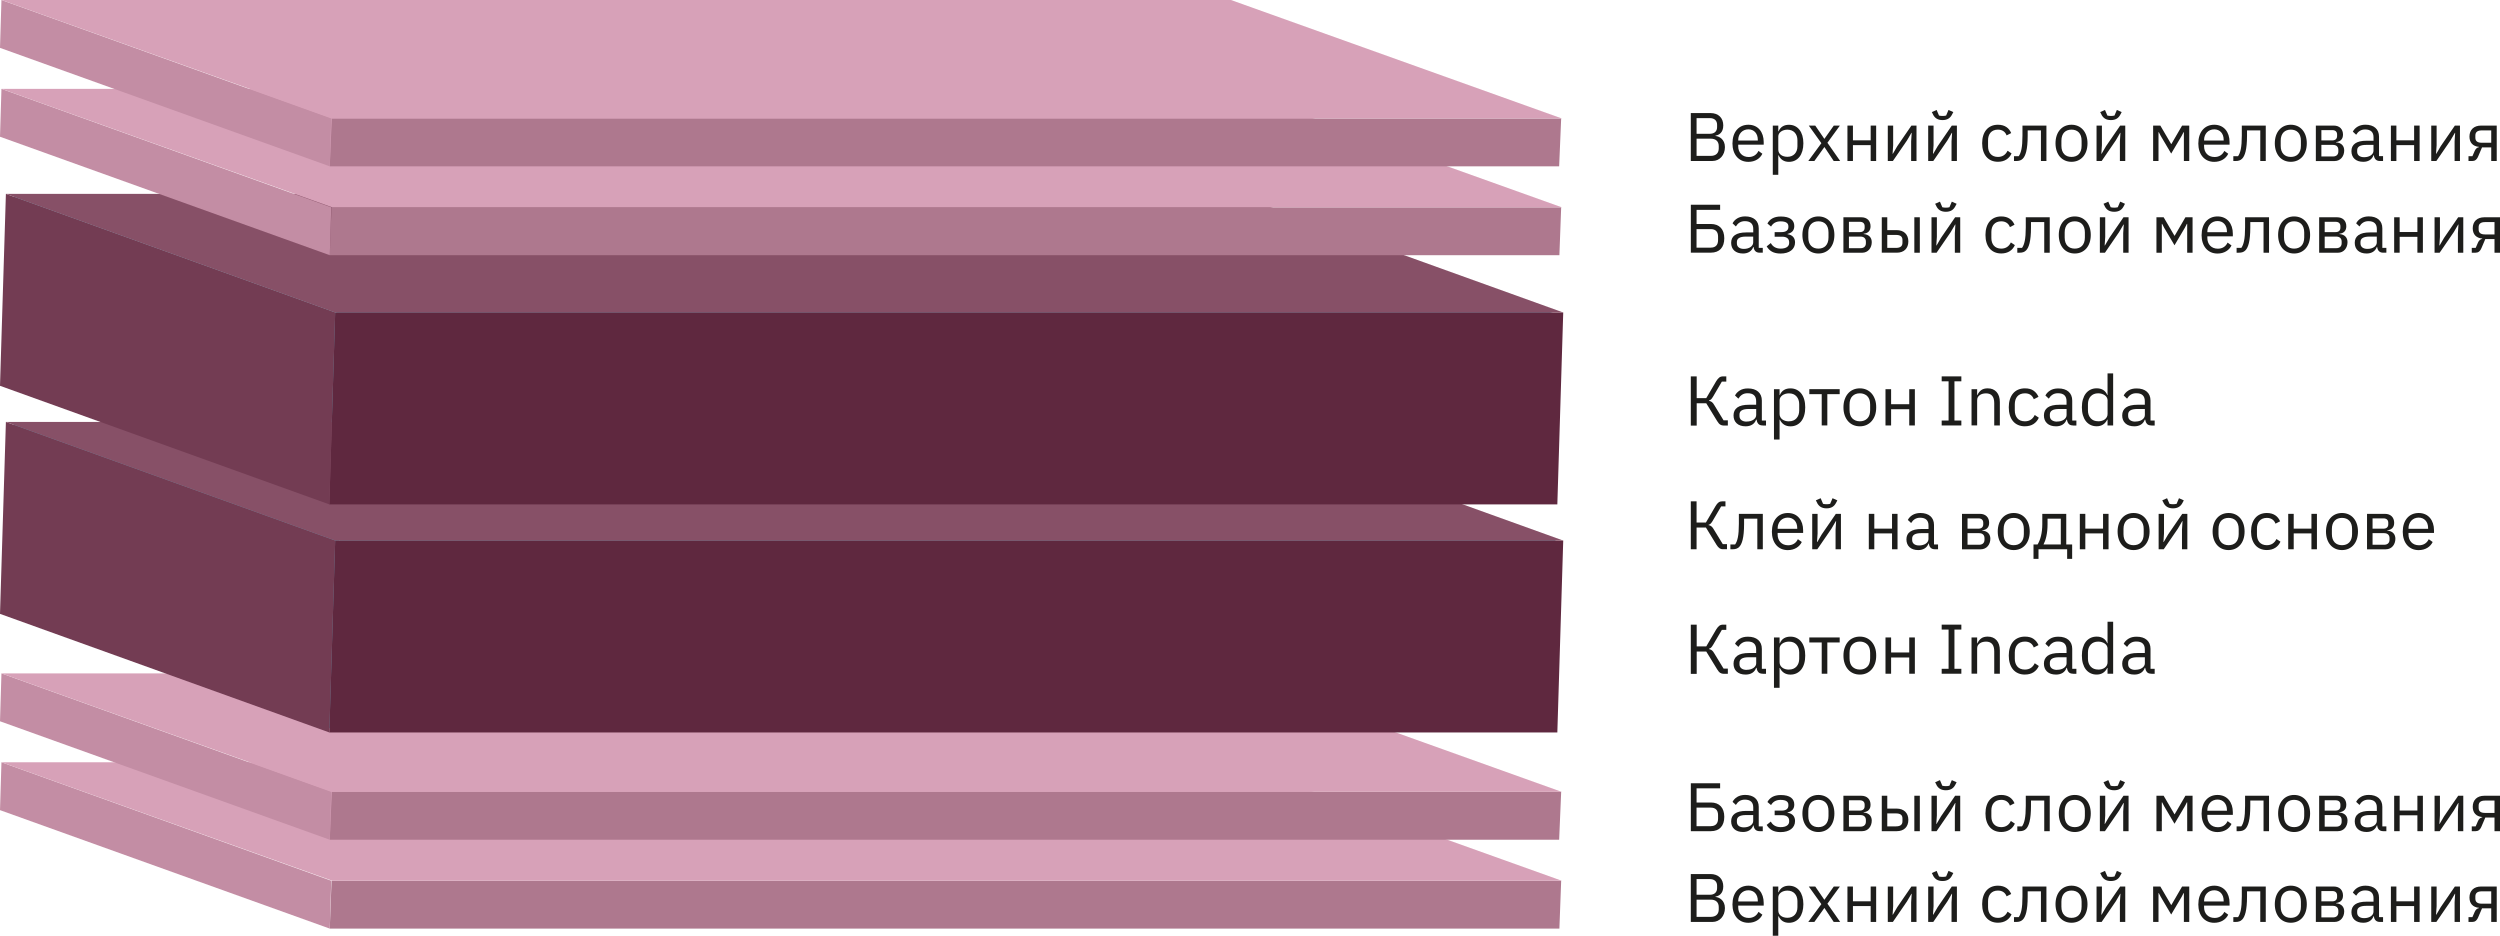 <?xml version="1.0" encoding="UTF-8"?>
<svg xmlns="http://www.w3.org/2000/svg" viewBox="0 0 618.91 231.64">
  <defs>
    <style>
      .cls-1 {
        fill: #733c53;
      }

      .cls-2 {
        fill: #ae788e;
      }

      .cls-3 {
        fill: #c38da4;
      }

      .cls-4 {
        isolation: isolate;
      }

      .cls-5 {
        fill: #6f96aa;
      }

      .cls-6 {
        fill: #d7a1b8;
      }

      .cls-7 {
        fill: #658ea3;
      }

      .cls-8 {
        fill: #875067;
      }

      .cls-9 {
        fill: #5f283f;
      }

      .cls-10 {
        fill: #6790a5;
      }

      .cls-11 {
        fill: #1d1d1b;
      }
    </style>
  </defs>
  <g id="Lager_1" data-name="Lager 1">
    <g class="cls-4">
      <polygon class="cls-2" points="386.49 218.04 386.05 229.89 81.64 229.89 82.08 218.04 386.49 218.04"/>
      <polygon class="cls-3" points="81.64 229.89 0 200.56 .36 188.71 82 218.04 81.64 229.89"/>
      <polygon class="cls-6" points="82.25 218.04 .36 188.71 304.74 188.71 386.64 218.04 82.25 218.04"/>
    </g>
    <g class="cls-4">
      <polygon class="cls-2" points="386.49 196.04 385.99 207.89 81.64 207.89 82.14 196.04 386.49 196.04"/>
      <polygon class="cls-3" points="81.64 207.89 0 178.56 .36 166.71 82 196.04 81.64 207.89"/>
      <polygon class="cls-6" points="82.25 196.04 .36 166.71 304.74 166.71 386.64 196.04 82.25 196.04"/>
    </g>
    <g class="cls-4">
      <polygon class="cls-5" points="385.08 133.63 383.64 180.67 82.64 180.67 84.08 133.63 385.08 133.63"/>
      <polygon class="cls-7" points="82.64 180.67 1.92 151.6 3.36 104.56 84.08 133.63 82.64 180.67"/>
      <polygon class="cls-10" points="84.08 133.63 3.36 104.56 304.36 104.56 385.08 133.63 84.08 133.63"/>
    </g>
    <g class="cls-4">
      <polygon class="cls-5" points="385.08 77.73 383.64 124.77 82.64 124.77 84.08 77.73 385.08 77.73"/>
      <polygon class="cls-7" points="82.64 124.77 1.92 95.7 3.36 48.66 84.08 77.73 82.64 124.77"/>
      <polygon class="cls-10" points="84.08 77.73 3.36 48.66 304.36 48.66 385.08 77.73 84.08 77.73"/>
    </g>
    <g class="cls-4">
      <polygon class="cls-9" points="387 133.82 385.54 181.33 81.53 181.33 82.98 133.82 387 133.82"/>
      <polygon class="cls-1" points="81.53 181.33 0 151.97 1.46 104.46 82.98 133.82 81.53 181.33"/>
      <polygon class="cls-8" points="82.98 133.82 1.46 104.46 305.47 104.46 387 133.82 82.98 133.82"/>
    </g>
    <g class="cls-4">
      <polygon class="cls-9" points="387 77.36 385.54 124.87 81.53 124.87 82.98 77.36 387 77.36"/>
      <polygon class="cls-1" points="81.53 124.87 0 95.51 1.46 48 82.98 77.36 81.53 124.87"/>
      <polygon class="cls-8" points="82.98 77.36 1.46 48 305.47 48 387 77.36 82.98 77.36"/>
    </g>
    <g class="cls-4">
      <polygon class="cls-2" points="386.49 51.32 386.05 63.18 81.64 63.18 82.08 51.32 386.49 51.32"/>
      <polygon class="cls-3" points="81.64 63.18 0 33.85 .36 22 82 51.32 81.64 63.18"/>
      <polygon class="cls-6" points="82.25 51.32 .36 22 304.74 22 386.64 51.32 82.25 51.32"/>
    </g>
    <g class="cls-4">
      <polygon class="cls-2" points="386.49 29.32 385.99 41.18 81.64 41.18 82.14 29.32 386.49 29.32"/>
      <polygon class="cls-3" points="81.64 41.18 0 11.85 .36 0 82 29.32 81.64 41.18"/>
      <polygon class="cls-6" points="82.25 29.32 .36 0 304.74 0 386.64 29.32 82.25 29.32"/>
    </g>
  </g>
  <g id="Lager_2" data-name="Lager 2">
    <g>
      <path class="cls-11" d="M418.58,216.38h4.88c1.96,0,3.16,1.21,3.16,3.06s-1.14,2.4-1.92,2.52v.1c.85,.05,2.33,.78,2.33,2.75s-1.31,3.43-3.06,3.43h-5.39v-11.87Zm1.43,5.13h3.28c1.12,0,1.8-.59,1.8-1.65v-.58c0-1.05-.68-1.65-1.8-1.65h-3.28v3.88Zm0,5.47h3.52c1.22,0,1.97-.65,1.97-1.84v-.58c0-1.19-.75-1.84-1.97-1.84h-3.52v4.25Z"/>
      <path class="cls-11" d="M428.9,223.85c0-2.79,1.56-4.59,3.94-4.59s3.79,1.8,3.79,4.28v.65h-6.31v.41c0,1.51,.97,2.65,2.6,2.65,1.11,0,1.96-.54,2.41-1.51l.97,.7c-.56,1.19-1.82,2.01-3.47,2.01-2.38,0-3.94-1.8-3.94-4.59Zm1.43-.8v.12h4.84v-.19c0-1.55-.93-2.58-2.33-2.58-1.48,0-2.52,1.12-2.52,2.65Z"/>
      <path class="cls-11" d="M438.88,219.47h1.36v1.43h.07c.46-1.1,1.36-1.63,2.57-1.63,2.19,0,3.57,1.78,3.57,4.59s-1.38,4.59-3.57,4.59c-1.21,0-2.04-.54-2.57-1.63h-.07v4.83h-1.36v-12.17Zm6.1,5.13v-1.5c0-1.56-.95-2.62-2.48-2.62-1.24,0-2.26,.71-2.26,1.68v3.26c0,1.14,1.02,1.79,2.26,1.79,1.53,0,2.48-1.05,2.48-2.62Z"/>
      <path class="cls-11" d="M450.9,223.82l-3.11-4.35h1.6l2.23,3.26h.05l2.31-3.26h1.51l-3.09,4.25,3.16,4.52h-1.6l-2.28-3.43h-.05l-2.46,3.43h-1.51l3.25-4.42Z"/>
      <path class="cls-11" d="M457.36,219.47h1.36v3.66h4.39v-3.66h1.36v8.77h-1.36v-3.93h-4.39v3.93h-1.36v-8.77Z"/>
      <path class="cls-11" d="M467.35,219.47h1.33v4.86l-.14,2.11h.07l1.09-1.87,3.5-5.1h1.26v8.77h-1.33v-4.86l.14-2.11h-.07l-1.09,1.87-3.5,5.1h-1.26v-8.77Z"/>
      <path class="cls-11" d="M477.35,219.47h1.33v4.86l-.14,2.11h.07l1.09-1.87,3.5-5.1h1.26v8.77h-1.33v-4.86l.14-2.11h-.07l-1.09,1.87-3.5,5.1h-1.26v-8.77Zm1.24-2.69l-.34-.65,1.19-.53,.59,1.39c.27,.07,.61,.1,.88,.1s.61-.03,.88-.1l.59-1.39,1.19,.53-.34,.65c-.42,.8-1.1,1.33-2.33,1.33s-1.9-.53-2.33-1.33Z"/>
      <path class="cls-11" d="M490.71,223.85c0-2.8,1.45-4.59,3.91-4.59,1.73,0,2.77,.85,3.28,2.06l-1.14,.58c-.32-.9-1.07-1.43-2.14-1.43-1.62,0-2.45,1.11-2.45,2.63v1.5c0,1.53,.83,2.63,2.45,2.63,1.1,0,1.9-.53,2.38-1.53l.99,.66c-.56,1.26-1.7,2.07-3.37,2.07-2.46,0-3.91-1.79-3.91-4.59Z"/>
      <path class="cls-11" d="M498.6,227.05h1.16c.58-.82,.93-2.16,.93-5.08v-2.5h5.93v8.77h-1.36v-7.58h-3.28v1.34c0,3.42-.53,4.98-1.21,5.66-.42,.42-.93,.58-1.65,.58h-.53v-1.19Z"/>
      <path class="cls-11" d="M508.87,223.85c0-2.79,1.62-4.59,3.96-4.59s3.96,1.8,3.96,4.59-1.61,4.59-3.96,4.59-3.96-1.8-3.96-4.59Zm6.46,.63v-1.26c0-1.85-1.04-2.75-2.5-2.75s-2.5,.9-2.5,2.75v1.26c0,1.85,1.04,2.75,2.5,2.75s2.5-.9,2.5-2.75Z"/>
      <path class="cls-11" d="M519.03,219.47h1.33v4.86l-.14,2.11h.07l1.09-1.87,3.5-5.1h1.26v8.77h-1.33v-4.86l.14-2.11h-.07l-1.09,1.87-3.5,5.1h-1.26v-8.77Zm1.24-2.69l-.34-.65,1.19-.53,.59,1.39c.27,.07,.61,.1,.88,.1s.61-.03,.88-.1l.59-1.39,1.19,.53-.34,.65c-.42,.8-1.1,1.33-2.33,1.33s-1.9-.53-2.33-1.33Z"/>
      <path class="cls-11" d="M533.04,219.47h1.78l2.67,4.56h.07l2.65-4.56h1.77v8.77h-1.33v-7.14h-.08l-.49,.95-2.57,4.35-2.57-4.35-.49-.95h-.08v7.14h-1.33v-8.77Z"/>
      <path class="cls-11" d="M544.23,223.85c0-2.79,1.56-4.59,3.94-4.59s3.79,1.8,3.79,4.28v.65h-6.31v.41c0,1.51,.97,2.65,2.6,2.65,1.11,0,1.96-.54,2.41-1.51l.97,.7c-.56,1.19-1.82,2.01-3.47,2.01-2.38,0-3.94-1.8-3.94-4.59Zm1.43-.8v.12h4.84v-.19c0-1.55-.93-2.58-2.33-2.58-1.48,0-2.52,1.12-2.52,2.65Z"/>
      <path class="cls-11" d="M552.9,227.05h1.16c.58-.82,.93-2.16,.93-5.08v-2.5h5.93v8.77h-1.36v-7.58h-3.28v1.34c0,3.42-.53,4.98-1.21,5.66-.42,.42-.93,.58-1.65,.58h-.53v-1.19Z"/>
      <path class="cls-11" d="M563.16,223.85c0-2.79,1.62-4.59,3.96-4.59s3.96,1.8,3.96,4.59-1.61,4.59-3.96,4.59-3.96-1.8-3.96-4.59Zm6.46,.63v-1.26c0-1.85-1.04-2.75-2.5-2.75s-2.5,.9-2.5,2.75v1.26c0,1.85,1.04,2.75,2.5,2.75s2.5-.9,2.5-2.75Z"/>
      <path class="cls-11" d="M573.33,219.47h4.42c1.43,0,2.29,.88,2.29,2.23,0,1.09-.59,1.72-1.72,1.85v.07c1.36,.1,2.02,.92,2.02,2,0,1.41-.9,2.62-2.38,2.62h-4.64v-8.77Zm4.06,3.67c.75,0,1.19-.39,1.19-1.09v-.37c0-.7-.44-1.09-1.19-1.09h-2.7v2.55h2.7Zm.17,3.98c.82,0,1.33-.44,1.33-1.24v-.39c0-.8-.51-1.24-1.33-1.24h-2.87v2.87h2.87Z"/>
      <path class="cls-11" d="M589.19,228.24c-1,0-1.41-.61-1.51-1.43h-.08c-.37,1.07-1.31,1.63-2.53,1.63-1.85,0-2.94-1.02-2.94-2.65s1.19-2.57,3.74-2.57h1.73v-.87c0-1.24-.68-1.92-2.07-1.92-1.05,0-1.75,.51-2.23,1.31l-.82-.76c.48-.94,1.53-1.72,3.11-1.72,2.11,0,3.37,1.1,3.37,2.96v4.83h1v1.19h-.76Zm-1.6-2.55v-1.44h-1.8c-1.55,0-2.24,.48-2.24,1.33v.36c0,.87,.68,1.36,1.73,1.36,1.34,0,2.31-.7,2.31-1.6Z"/>
      <path class="cls-11" d="M591.9,219.47h1.36v3.66h4.39v-3.66h1.36v8.77h-1.36v-3.93h-4.39v3.93h-1.36v-8.77Z"/>
      <path class="cls-11" d="M601.89,219.47h1.33v4.86l-.14,2.11h.07l1.09-1.87,3.5-5.1h1.26v8.77h-1.33v-4.86l.14-2.11h-.07l-1.09,1.87-3.5,5.1h-1.26v-8.77Z"/>
      <path class="cls-11" d="M611.11,227.05h.97l.56-1.29c.26-.6,.63-.88,1.07-.95v-.07c-1.53-.14-2.36-1.07-2.36-2.55,0-1.67,1.09-2.72,2.87-2.72h3.88v8.77h-1.36v-3.37h-2.28l-.92,2.16c-.39,.94-.88,1.21-1.5,1.21h-.93v-1.19Zm5.63-3.33v-3.06h-2.31c-1.02,0-1.62,.36-1.62,1.26v.56c0,.9,.6,1.24,1.62,1.24h2.31Z"/>
    </g>
    <g>
      <path class="cls-11" d="M418.58,27.99h4.88c1.96,0,3.16,1.21,3.16,3.06s-1.14,2.4-1.92,2.52v.1c.85,.05,2.33,.78,2.33,2.75s-1.31,3.43-3.06,3.43h-5.39v-11.86Zm1.43,5.13h3.28c1.12,0,1.8-.59,1.8-1.65v-.58c0-1.05-.68-1.65-1.8-1.65h-3.28v3.88Zm0,5.47h3.52c1.22,0,1.97-.65,1.97-1.84v-.58c0-1.19-.75-1.84-1.97-1.84h-3.52v4.25Z"/>
      <path class="cls-11" d="M428.9,35.47c0-2.79,1.56-4.59,3.94-4.59s3.79,1.8,3.79,4.28v.65h-6.31v.41c0,1.51,.97,2.65,2.6,2.65,1.11,0,1.96-.54,2.41-1.51l.97,.7c-.56,1.19-1.82,2.01-3.47,2.01-2.38,0-3.94-1.8-3.94-4.59Zm1.43-.8v.12h4.84v-.19c0-1.55-.93-2.58-2.33-2.58-1.48,0-2.52,1.12-2.52,2.65Z"/>
      <path class="cls-11" d="M438.88,31.09h1.36v1.43h.07c.46-1.1,1.36-1.63,2.57-1.63,2.19,0,3.57,1.78,3.57,4.59s-1.38,4.59-3.57,4.59c-1.21,0-2.04-.54-2.57-1.63h-.07v4.83h-1.36v-12.17Zm6.1,5.13v-1.5c0-1.56-.95-2.62-2.48-2.62-1.24,0-2.26,.71-2.26,1.68v3.26c0,1.14,1.02,1.78,2.26,1.78,1.53,0,2.48-1.05,2.48-2.62Z"/>
      <path class="cls-11" d="M450.9,35.44l-3.11-4.35h1.6l2.23,3.26h.05l2.31-3.26h1.51l-3.09,4.25,3.16,4.52h-1.6l-2.28-3.43h-.05l-2.46,3.43h-1.51l3.25-4.42Z"/>
      <path class="cls-11" d="M457.36,31.09h1.36v3.65h4.39v-3.65h1.36v8.77h-1.36v-3.93h-4.39v3.93h-1.36v-8.77Z"/>
      <path class="cls-11" d="M467.35,31.09h1.33v4.86l-.14,2.11h.07l1.09-1.87,3.5-5.1h1.26v8.77h-1.33v-4.86l.14-2.11h-.07l-1.09,1.87-3.5,5.1h-1.26v-8.77Z"/>
      <path class="cls-11" d="M477.35,31.09h1.33v4.86l-.14,2.11h.07l1.09-1.87,3.5-5.1h1.26v8.77h-1.33v-4.86l.14-2.11h-.07l-1.09,1.87-3.5,5.1h-1.26v-8.77Zm1.24-2.69l-.34-.65,1.19-.53,.59,1.39c.27,.07,.61,.1,.88,.1s.61-.03,.88-.1l.59-1.39,1.19,.53-.34,.65c-.42,.8-1.1,1.33-2.33,1.33s-1.9-.53-2.33-1.33Z"/>
      <path class="cls-11" d="M490.71,35.47c0-2.8,1.45-4.59,3.91-4.59,1.73,0,2.77,.85,3.28,2.06l-1.14,.58c-.32-.9-1.07-1.43-2.14-1.43-1.62,0-2.45,1.1-2.45,2.63v1.5c0,1.53,.83,2.63,2.45,2.63,1.1,0,1.9-.53,2.38-1.53l.99,.66c-.56,1.26-1.7,2.07-3.37,2.07-2.46,0-3.91-1.79-3.91-4.59Z"/>
      <path class="cls-11" d="M498.6,38.67h1.16c.58-.82,.93-2.16,.93-5.08v-2.5h5.93v8.77h-1.36v-7.58h-3.28v1.34c0,3.42-.53,4.98-1.21,5.66-.42,.43-.93,.58-1.65,.58h-.53v-1.19Z"/>
      <path class="cls-11" d="M508.87,35.47c0-2.79,1.62-4.59,3.96-4.59s3.96,1.8,3.96,4.59-1.61,4.59-3.96,4.59-3.96-1.8-3.96-4.59Zm6.46,.63v-1.26c0-1.85-1.04-2.75-2.5-2.75s-2.5,.9-2.5,2.75v1.26c0,1.85,1.04,2.75,2.5,2.75s2.5-.9,2.5-2.75Z"/>
      <path class="cls-11" d="M519.03,31.09h1.33v4.86l-.14,2.11h.07l1.09-1.87,3.5-5.1h1.26v8.77h-1.33v-4.86l.14-2.11h-.07l-1.09,1.87-3.5,5.1h-1.26v-8.77Zm1.24-2.69l-.34-.65,1.19-.53,.59,1.39c.27,.07,.61,.1,.88,.1s.61-.03,.88-.1l.59-1.39,1.19,.53-.34,.65c-.42,.8-1.1,1.33-2.33,1.33s-1.9-.53-2.33-1.33Z"/>
      <path class="cls-11" d="M533.04,31.09h1.78l2.67,4.56h.07l2.65-4.56h1.77v8.77h-1.33v-7.14h-.08l-.49,.95-2.57,4.35-2.57-4.35-.49-.95h-.08v7.14h-1.33v-8.77Z"/>
      <path class="cls-11" d="M544.23,35.47c0-2.79,1.56-4.59,3.94-4.59s3.79,1.8,3.79,4.28v.65h-6.31v.41c0,1.51,.97,2.65,2.6,2.65,1.11,0,1.96-.54,2.41-1.51l.97,.7c-.56,1.19-1.82,2.01-3.47,2.01-2.38,0-3.94-1.8-3.94-4.59Zm1.43-.8v.12h4.84v-.19c0-1.55-.93-2.58-2.33-2.58-1.48,0-2.52,1.12-2.52,2.65Z"/>
      <path class="cls-11" d="M552.9,38.67h1.16c.58-.82,.93-2.16,.93-5.08v-2.5h5.93v8.77h-1.36v-7.58h-3.28v1.34c0,3.42-.53,4.98-1.21,5.66-.42,.43-.93,.58-1.65,.58h-.53v-1.19Z"/>
      <path class="cls-11" d="M563.16,35.47c0-2.79,1.62-4.59,3.96-4.59s3.96,1.8,3.96,4.59-1.61,4.59-3.96,4.59-3.96-1.8-3.96-4.59Zm6.46,.63v-1.26c0-1.85-1.04-2.75-2.5-2.75s-2.5,.9-2.5,2.75v1.26c0,1.85,1.04,2.75,2.5,2.75s2.5-.9,2.5-2.75Z"/>
      <path class="cls-11" d="M573.33,31.09h4.42c1.43,0,2.29,.88,2.29,2.23,0,1.09-.59,1.72-1.72,1.85v.07c1.36,.1,2.02,.92,2.02,2.01,0,1.41-.9,2.62-2.38,2.62h-4.64v-8.77Zm4.06,3.67c.75,0,1.19-.39,1.19-1.09v-.37c0-.7-.44-1.09-1.19-1.09h-2.7v2.55h2.7Zm.17,3.98c.82,0,1.33-.44,1.33-1.24v-.39c0-.8-.51-1.24-1.33-1.24h-2.87v2.87h2.87Z"/>
      <path class="cls-11" d="M589.19,39.86c-1,0-1.41-.61-1.51-1.43h-.08c-.37,1.07-1.31,1.63-2.53,1.63-1.85,0-2.94-1.02-2.94-2.65s1.19-2.57,3.74-2.57h1.73v-.87c0-1.24-.68-1.92-2.07-1.92-1.05,0-1.75,.51-2.23,1.31l-.82-.77c.48-.94,1.53-1.72,3.11-1.72,2.11,0,3.37,1.1,3.37,2.96v4.83h1v1.19h-.76Zm-1.6-2.55v-1.44h-1.8c-1.55,0-2.24,.48-2.24,1.33v.36c0,.87,.68,1.36,1.73,1.36,1.34,0,2.31-.7,2.31-1.6Z"/>
      <path class="cls-11" d="M591.9,31.09h1.36v3.65h4.39v-3.65h1.36v8.77h-1.36v-3.93h-4.39v3.93h-1.36v-8.77Z"/>
      <path class="cls-11" d="M601.89,31.09h1.33v4.86l-.14,2.11h.07l1.09-1.87,3.5-5.1h1.26v8.77h-1.33v-4.86l.14-2.11h-.07l-1.09,1.87-3.5,5.1h-1.26v-8.77Z"/>
      <path class="cls-11" d="M611.11,38.67h.97l.56-1.29c.26-.59,.63-.88,1.07-.95v-.07c-1.53-.14-2.36-1.07-2.36-2.55,0-1.67,1.09-2.72,2.87-2.72h3.88v8.77h-1.36v-3.37h-2.28l-.92,2.16c-.39,.94-.88,1.21-1.5,1.21h-.93v-1.19Zm5.63-3.33v-3.06h-2.31c-1.02,0-1.62,.36-1.62,1.26v.56c0,.9,.6,1.24,1.62,1.24h2.31Z"/>
    </g>
    <g>
      <path class="cls-11" d="M418.58,50.69h7.26v1.26h-5.83v3.5h3.54c2.12,0,3.32,1.31,3.32,3.55s-1.19,3.55-3.32,3.55h-4.96v-11.86Zm4.96,10.61c1.12,0,1.79-.61,1.79-1.85v-.88c0-1.24-.66-1.85-1.79-1.85h-3.54v4.59h3.54Z"/>
      <path class="cls-11" d="M435.63,62.56c-1,0-1.41-.61-1.51-1.43h-.08c-.37,1.07-1.31,1.63-2.53,1.63-1.85,0-2.94-1.02-2.94-2.65s1.19-2.57,3.74-2.57h1.73v-.87c0-1.24-.68-1.92-2.07-1.92-1.05,0-1.75,.51-2.23,1.31l-.82-.77c.48-.94,1.53-1.72,3.11-1.72,2.11,0,3.37,1.1,3.37,2.96v4.83h1v1.19h-.76Zm-1.6-2.55v-1.44h-1.8c-1.55,0-2.24,.48-2.24,1.33v.36c0,.87,.68,1.36,1.73,1.36,1.34,0,2.31-.7,2.31-1.6Z"/>
      <path class="cls-11" d="M437.37,60.99l1.02-.82c.44,.85,1.26,1.38,2.43,1.38,1.41,0,2.11-.58,2.11-1.39v-.2c0-.88-.63-1.36-1.72-1.36h-1.87v-1.14h1.7c1.09,0,1.7-.44,1.7-1.24v-.2c0-.75-.56-1.22-1.96-1.22-1.14,0-1.89,.51-2.33,1.29l-.9-.76c.54-1.02,1.56-1.73,3.3-1.73,2.28,0,3.35,.9,3.35,2.36,0,1.09-.6,1.7-1.68,1.95v.07c1.24,.17,1.87,.93,1.87,2.04,0,1.68-1.39,2.75-3.57,2.75-1.79,0-2.77-.65-3.45-1.77Z"/>
      <path class="cls-11" d="M446.21,58.17c0-2.79,1.62-4.59,3.96-4.59s3.96,1.8,3.96,4.59-1.61,4.59-3.96,4.59-3.96-1.8-3.96-4.59Zm6.46,.63v-1.26c0-1.85-1.04-2.75-2.5-2.75s-2.5,.9-2.5,2.75v1.26c0,1.85,1.04,2.75,2.5,2.75s2.5-.9,2.5-2.75Z"/>
      <path class="cls-11" d="M456.37,53.79h4.42c1.43,0,2.29,.88,2.29,2.23,0,1.09-.59,1.72-1.72,1.85v.07c1.36,.1,2.02,.92,2.02,2.01,0,1.41-.9,2.62-2.38,2.62h-4.64v-8.77Zm4.06,3.67c.75,0,1.19-.39,1.19-1.09v-.37c0-.7-.44-1.09-1.19-1.09h-2.7v2.55h2.7Zm.17,3.98c.82,0,1.33-.44,1.33-1.24v-.39c0-.8-.51-1.24-1.33-1.24h-2.87v2.87h2.87Z"/>
      <path class="cls-11" d="M465.86,53.79h1.36v3.18h2.33c1.77,0,2.89,1.07,2.89,2.8s-1.09,2.79-2.87,2.79h-3.71v-8.77Zm3.5,7.58c1.02,0,1.62-.36,1.62-1.26v-.71c0-.9-.59-1.24-1.62-1.24h-2.14v3.21h2.14Zm4.56-7.58h1.36v8.77h-1.36v-8.77Z"/>
      <path class="cls-11" d="M478.17,53.79h1.33v4.86l-.14,2.11h.07l1.09-1.87,3.5-5.1h1.26v8.77h-1.33v-4.86l.14-2.11h-.07l-1.09,1.87-3.5,5.1h-1.26v-8.77Zm1.24-2.69l-.34-.65,1.19-.53,.59,1.39c.27,.07,.61,.1,.88,.1s.61-.03,.88-.1l.59-1.39,1.19,.53-.34,.65c-.42,.8-1.1,1.33-2.33,1.33s-1.9-.53-2.33-1.33Z"/>
      <path class="cls-11" d="M491.53,58.17c0-2.8,1.45-4.59,3.91-4.59,1.73,0,2.77,.85,3.28,2.06l-1.14,.58c-.32-.9-1.07-1.43-2.14-1.43-1.62,0-2.45,1.1-2.45,2.63v1.5c0,1.53,.83,2.63,2.45,2.63,1.1,0,1.9-.53,2.38-1.53l.99,.66c-.56,1.26-1.7,2.07-3.37,2.07-2.46,0-3.91-1.79-3.91-4.59Z"/>
      <path class="cls-11" d="M499.42,61.37h1.16c.58-.82,.93-2.16,.93-5.08v-2.5h5.93v8.77h-1.36v-7.58h-3.28v1.34c0,3.42-.53,4.98-1.21,5.66-.42,.43-.93,.58-1.65,.58h-.53v-1.19Z"/>
      <path class="cls-11" d="M509.68,58.17c0-2.79,1.62-4.59,3.96-4.59s3.96,1.8,3.96,4.59-1.61,4.59-3.96,4.59-3.96-1.8-3.96-4.59Zm6.46,.63v-1.26c0-1.85-1.04-2.75-2.5-2.75s-2.5,.9-2.5,2.75v1.26c0,1.85,1.04,2.75,2.5,2.75s2.5-.9,2.5-2.75Z"/>
      <path class="cls-11" d="M519.85,53.79h1.33v4.86l-.14,2.11h.07l1.09-1.87,3.5-5.1h1.26v8.77h-1.33v-4.86l.14-2.11h-.07l-1.09,1.87-3.5,5.1h-1.26v-8.77Zm1.24-2.69l-.34-.65,1.19-.53,.59,1.39c.27,.07,.61,.1,.88,.1s.61-.03,.88-.1l.59-1.39,1.19,.53-.34,.65c-.42,.8-1.1,1.33-2.33,1.33s-1.9-.53-2.33-1.33Z"/>
      <path class="cls-11" d="M533.86,53.79h1.78l2.67,4.56h.07l2.65-4.56h1.77v8.77h-1.33v-7.14h-.08l-.49,.95-2.57,4.35-2.57-4.35-.49-.95h-.08v7.14h-1.33v-8.77Z"/>
      <path class="cls-11" d="M545.04,58.17c0-2.79,1.56-4.59,3.94-4.59s3.79,1.8,3.79,4.28v.65h-6.31v.41c0,1.51,.97,2.65,2.6,2.65,1.11,0,1.96-.54,2.41-1.51l.97,.7c-.56,1.19-1.82,2.01-3.47,2.01-2.38,0-3.94-1.8-3.94-4.59Zm1.43-.8v.12h4.84v-.19c0-1.55-.93-2.58-2.33-2.58-1.48,0-2.52,1.12-2.52,2.65Z"/>
      <path class="cls-11" d="M553.71,61.37h1.16c.58-.82,.93-2.16,.93-5.08v-2.5h5.93v8.77h-1.36v-7.58h-3.28v1.34c0,3.42-.53,4.98-1.21,5.66-.42,.43-.93,.58-1.65,.58h-.53v-1.19Z"/>
      <path class="cls-11" d="M563.98,58.17c0-2.79,1.62-4.59,3.96-4.59s3.96,1.8,3.96,4.59-1.61,4.59-3.96,4.59-3.96-1.8-3.96-4.59Zm6.46,.63v-1.26c0-1.85-1.04-2.75-2.5-2.75s-2.5,.9-2.5,2.75v1.26c0,1.85,1.04,2.75,2.5,2.75s2.5-.9,2.5-2.75Z"/>
      <path class="cls-11" d="M574.15,53.79h4.42c1.43,0,2.29,.88,2.29,2.23,0,1.09-.59,1.72-1.72,1.85v.07c1.36,.1,2.02,.92,2.02,2.01,0,1.41-.9,2.62-2.38,2.62h-4.64v-8.77Zm4.06,3.67c.75,0,1.19-.39,1.19-1.09v-.37c0-.7-.44-1.09-1.19-1.09h-2.7v2.55h2.7Zm.17,3.98c.82,0,1.33-.44,1.33-1.24v-.39c0-.8-.51-1.24-1.33-1.24h-2.87v2.87h2.87Z"/>
      <path class="cls-11" d="M590.01,62.56c-1,0-1.41-.61-1.51-1.43h-.08c-.37,1.07-1.31,1.63-2.53,1.63-1.85,0-2.94-1.02-2.94-2.65s1.19-2.57,3.74-2.57h1.73v-.87c0-1.24-.68-1.92-2.07-1.92-1.05,0-1.75,.51-2.23,1.31l-.82-.77c.48-.94,1.53-1.72,3.11-1.72,2.11,0,3.37,1.1,3.37,2.96v4.83h1v1.19h-.76Zm-1.6-2.55v-1.44h-1.8c-1.55,0-2.24,.48-2.24,1.33v.36c0,.87,.68,1.36,1.73,1.36,1.34,0,2.31-.7,2.31-1.6Z"/>
      <path class="cls-11" d="M592.71,53.79h1.36v3.65h4.39v-3.65h1.36v8.77h-1.36v-3.93h-4.39v3.93h-1.36v-8.77Z"/>
      <path class="cls-11" d="M602.71,53.79h1.33v4.86l-.14,2.11h.07l1.09-1.87,3.5-5.1h1.26v8.77h-1.33v-4.86l.14-2.11h-.07l-1.09,1.87-3.5,5.1h-1.26v-8.77Z"/>
      <path class="cls-11" d="M611.92,61.37h.97l.56-1.29c.25-.59,.63-.88,1.07-.95v-.07c-1.53-.14-2.36-1.07-2.36-2.55,0-1.67,1.09-2.72,2.87-2.72h3.88v8.77h-1.36v-3.37h-2.28l-.92,2.16c-.39,.94-.88,1.21-1.5,1.21h-.93v-1.19Zm5.63-3.33v-3.06h-2.31c-1.02,0-1.62,.36-1.62,1.26v.56c0,.9,.6,1.24,1.62,1.24h2.31Z"/>
    </g>
    <g>
      <path class="cls-11" d="M418.58,124.11h1.43v5.25h2.31l2.38-4.06c.51-.87,.97-1.19,1.68-1.19h.78v1.26h-1.07l-2.11,3.6c-.42,.68-.59,.82-1,.95v.08c.51,.1,.87,.31,1.31,1.09l2.21,3.62h1.04v1.26h-1.05c-.54,0-1.02-.24-1.55-1.1l-2.62-4.28h-2.31v5.39h-1.43v-11.87Z"/>
      <path class="cls-11" d="M428.39,134.79h1.16c.58-.82,.93-2.16,.93-5.08v-2.5h5.93v8.77h-1.36v-7.58h-3.28v1.34c0,3.42-.53,4.98-1.21,5.66-.42,.42-.93,.58-1.65,.58h-.53v-1.19Z"/>
      <path class="cls-11" d="M438.66,131.59c0-2.79,1.56-4.59,3.94-4.59s3.79,1.8,3.79,4.28v.65h-6.31v.41c0,1.51,.97,2.65,2.6,2.65,1.11,0,1.96-.54,2.41-1.51l.97,.7c-.56,1.19-1.82,2.01-3.47,2.01-2.38,0-3.94-1.8-3.94-4.59Zm1.43-.8v.12h4.84v-.19c0-1.55-.93-2.58-2.33-2.58-1.48,0-2.52,1.12-2.52,2.65Z"/>
      <path class="cls-11" d="M448.64,127.21h1.33v4.86l-.14,2.11h.07l1.09-1.87,3.5-5.1h1.26v8.77h-1.33v-4.86l.14-2.11h-.07l-1.09,1.87-3.5,5.1h-1.26v-8.77Zm1.24-2.69l-.34-.65,1.19-.53,.59,1.39c.27,.07,.61,.1,.88,.1s.61-.03,.88-.1l.59-1.39,1.19,.53-.34,.65c-.42,.8-1.1,1.33-2.33,1.33s-1.9-.53-2.33-1.33Z"/>
      <path class="cls-11" d="M462.65,127.21h1.36v3.66h4.39v-3.66h1.36v8.77h-1.36v-3.93h-4.39v3.93h-1.36v-8.77Z"/>
      <path class="cls-11" d="M479.02,135.98c-1,0-1.41-.61-1.51-1.43h-.08c-.37,1.07-1.31,1.63-2.53,1.63-1.85,0-2.94-1.02-2.94-2.65s1.19-2.57,3.74-2.57h1.73v-.87c0-1.24-.68-1.92-2.07-1.92-1.05,0-1.75,.51-2.23,1.31l-.82-.76c.48-.94,1.53-1.72,3.11-1.72,2.11,0,3.37,1.11,3.37,2.96v4.83h1v1.19h-.76Zm-1.6-2.55v-1.44h-1.8c-1.55,0-2.24,.48-2.24,1.33v.36c0,.87,.68,1.36,1.73,1.36,1.34,0,2.31-.7,2.31-1.6Z"/>
      <path class="cls-11" d="M485.73,127.21h4.42c1.43,0,2.29,.88,2.29,2.23,0,1.09-.59,1.72-1.72,1.85v.07c1.36,.1,2.02,.92,2.02,2.01,0,1.41-.9,2.62-2.38,2.62h-4.64v-8.77Zm4.06,3.67c.75,0,1.19-.39,1.19-1.09v-.37c0-.7-.44-1.09-1.19-1.09h-2.7v2.55h2.7Zm.17,3.98c.82,0,1.33-.44,1.33-1.24v-.39c0-.8-.51-1.24-1.33-1.24h-2.87v2.87h2.87Z"/>
      <path class="cls-11" d="M494.57,131.59c0-2.79,1.62-4.59,3.96-4.59s3.96,1.8,3.96,4.59-1.61,4.59-3.96,4.59-3.96-1.8-3.96-4.59Zm6.46,.63v-1.26c0-1.85-1.04-2.75-2.5-2.75s-2.5,.9-2.5,2.75v1.26c0,1.85,1.04,2.75,2.5,2.75s2.5-.9,2.5-2.75Z"/>
      <path class="cls-11" d="M503.43,134.79h1c.7-1.12,1.17-2.86,1.17-5.05v-2.53h5.93v7.58h1.46v3.57h-1.24v-2.38h-7.09v2.38h-1.24v-3.57Zm6.75,0v-6.39h-3.28v1.41c0,2.31-.46,3.96-1,4.98h4.28Z"/>
      <path class="cls-11" d="M514.89,127.21h1.36v3.66h4.39v-3.66h1.36v8.77h-1.36v-3.93h-4.39v3.93h-1.36v-8.77Z"/>
      <path class="cls-11" d="M524.24,131.59c0-2.79,1.62-4.59,3.96-4.59s3.96,1.8,3.96,4.59-1.61,4.59-3.96,4.59-3.96-1.8-3.96-4.59Zm6.46,.63v-1.26c0-1.85-1.04-2.75-2.5-2.75s-2.5,.9-2.5,2.75v1.26c0,1.85,1.04,2.75,2.5,2.75s2.5-.9,2.5-2.75Z"/>
      <path class="cls-11" d="M534.4,127.21h1.33v4.86l-.14,2.11h.07l1.09-1.87,3.5-5.1h1.26v8.77h-1.33v-4.86l.14-2.11h-.07l-1.09,1.87-3.5,5.1h-1.26v-8.77Zm1.24-2.69l-.34-.65,1.19-.53,.6,1.39c.27,.07,.61,.1,.88,.1s.61-.03,.88-.1l.59-1.39,1.19,.53-.34,.65c-.43,.8-1.11,1.33-2.33,1.33s-1.9-.53-2.33-1.33Z"/>
      <path class="cls-11" d="M547.76,131.59c0-2.79,1.62-4.59,3.96-4.59s3.96,1.8,3.96,4.59-1.61,4.59-3.96,4.59-3.96-1.8-3.96-4.59Zm6.46,.63v-1.26c0-1.85-1.04-2.75-2.5-2.75s-2.5,.9-2.5,2.75v1.26c0,1.85,1.04,2.75,2.5,2.75s2.5-.9,2.5-2.75Z"/>
      <path class="cls-11" d="M557.28,131.59c0-2.8,1.45-4.59,3.91-4.59,1.73,0,2.77,.85,3.28,2.06l-1.14,.58c-.32-.9-1.07-1.43-2.14-1.43-1.62,0-2.45,1.11-2.45,2.63v1.5c0,1.53,.83,2.63,2.45,2.63,1.1,0,1.9-.53,2.38-1.53l.99,.66c-.56,1.26-1.7,2.07-3.37,2.07-2.46,0-3.91-1.79-3.91-4.59Z"/>
      <path class="cls-11" d="M566.48,127.21h1.36v3.66h4.39v-3.66h1.36v8.77h-1.36v-3.93h-4.39v3.93h-1.36v-8.77Z"/>
      <path class="cls-11" d="M575.83,131.59c0-2.79,1.62-4.59,3.96-4.59s3.96,1.8,3.96,4.59-1.61,4.59-3.96,4.59-3.96-1.8-3.96-4.59Zm6.46,.63v-1.26c0-1.85-1.04-2.75-2.5-2.75s-2.5,.9-2.5,2.75v1.26c0,1.85,1.04,2.75,2.5,2.75s2.5-.9,2.5-2.75Z"/>
      <path class="cls-11" d="M586,127.21h4.42c1.43,0,2.29,.88,2.29,2.23,0,1.09-.59,1.72-1.72,1.85v.07c1.36,.1,2.02,.92,2.02,2.01,0,1.41-.9,2.62-2.38,2.62h-4.64v-8.77Zm4.06,3.67c.75,0,1.19-.39,1.19-1.09v-.37c0-.7-.44-1.09-1.19-1.09h-2.7v2.55h2.7Zm.17,3.98c.82,0,1.33-.44,1.33-1.24v-.39c0-.8-.51-1.24-1.33-1.24h-2.87v2.87h2.87Z"/>
      <path class="cls-11" d="M594.84,131.59c0-2.79,1.56-4.59,3.94-4.59s3.79,1.8,3.79,4.28v.65h-6.31v.41c0,1.51,.97,2.65,2.6,2.65,1.11,0,1.96-.54,2.41-1.51l.97,.7c-.56,1.19-1.82,2.01-3.47,2.01-2.38,0-3.94-1.8-3.94-4.59Zm1.43-.8v.12h4.84v-.19c0-1.55-.93-2.58-2.33-2.58-1.48,0-2.52,1.12-2.52,2.65Z"/>
    </g>
    <g>
      <path class="cls-11" d="M418.58,193.91h7.26v1.26h-5.83v3.5h3.54c2.12,0,3.32,1.31,3.32,3.55s-1.19,3.55-3.32,3.55h-4.96v-11.87Zm4.96,10.61c1.12,0,1.79-.61,1.79-1.85v-.88c0-1.24-.66-1.85-1.79-1.85h-3.54v4.59h3.54Z"/>
      <path class="cls-11" d="M435.63,205.77c-1,0-1.41-.61-1.51-1.43h-.08c-.37,1.07-1.31,1.63-2.53,1.63-1.85,0-2.94-1.02-2.94-2.65s1.19-2.57,3.74-2.57h1.73v-.87c0-1.24-.68-1.92-2.07-1.92-1.05,0-1.75,.51-2.23,1.31l-.82-.76c.48-.94,1.53-1.72,3.11-1.72,2.11,0,3.37,1.1,3.37,2.96v4.83h1v1.19h-.76Zm-1.6-2.55v-1.44h-1.8c-1.55,0-2.24,.48-2.24,1.33v.36c0,.87,.68,1.36,1.73,1.36,1.34,0,2.31-.7,2.31-1.6Z"/>
      <path class="cls-11" d="M437.37,204.21l1.02-.82c.44,.85,1.26,1.38,2.43,1.38,1.41,0,2.11-.58,2.11-1.39v-.2c0-.88-.63-1.36-1.72-1.36h-1.87v-1.14h1.7c1.09,0,1.7-.44,1.7-1.24v-.2c0-.75-.56-1.22-1.96-1.22-1.14,0-1.89,.51-2.33,1.29l-.9-.76c.54-1.02,1.56-1.73,3.3-1.73,2.28,0,3.35,.9,3.35,2.36,0,1.09-.6,1.7-1.68,1.96v.07c1.24,.17,1.87,.94,1.87,2.04,0,1.68-1.39,2.75-3.57,2.75-1.79,0-2.77-.65-3.45-1.77Z"/>
      <path class="cls-11" d="M446.21,201.39c0-2.79,1.62-4.59,3.96-4.59s3.96,1.8,3.96,4.59-1.61,4.59-3.96,4.59-3.96-1.8-3.96-4.59Zm6.46,.63v-1.26c0-1.85-1.04-2.75-2.5-2.75s-2.5,.9-2.5,2.75v1.26c0,1.85,1.04,2.75,2.5,2.75s2.5-.9,2.5-2.75Z"/>
      <path class="cls-11" d="M456.37,197h4.42c1.43,0,2.29,.88,2.29,2.23,0,1.09-.59,1.72-1.72,1.85v.07c1.36,.1,2.02,.92,2.02,2,0,1.41-.9,2.62-2.38,2.62h-4.64v-8.77Zm4.06,3.67c.75,0,1.19-.39,1.19-1.09v-.37c0-.7-.44-1.09-1.19-1.09h-2.7v2.55h2.7Zm.17,3.98c.82,0,1.33-.44,1.33-1.24v-.39c0-.8-.51-1.24-1.33-1.24h-2.87v2.87h2.87Z"/>
      <path class="cls-11" d="M465.86,197h1.36v3.18h2.33c1.77,0,2.89,1.07,2.89,2.8s-1.09,2.79-2.87,2.79h-3.71v-8.77Zm3.5,7.58c1.02,0,1.62-.36,1.62-1.26v-.71c0-.9-.59-1.24-1.62-1.24h-2.14v3.21h2.14Zm4.56-7.58h1.36v8.77h-1.36v-8.77Z"/>
      <path class="cls-11" d="M478.17,197h1.33v4.86l-.14,2.11h.07l1.09-1.87,3.5-5.1h1.26v8.77h-1.33v-4.86l.14-2.11h-.07l-1.09,1.87-3.5,5.1h-1.26v-8.77Zm1.24-2.69l-.34-.65,1.19-.53,.59,1.39c.27,.07,.61,.1,.88,.1s.61-.03,.88-.1l.59-1.39,1.19,.53-.34,.65c-.42,.8-1.1,1.33-2.33,1.33s-1.9-.53-2.33-1.33Z"/>
      <path class="cls-11" d="M491.53,201.39c0-2.8,1.45-4.59,3.91-4.59,1.73,0,2.77,.85,3.28,2.06l-1.14,.58c-.32-.9-1.07-1.43-2.14-1.43-1.62,0-2.45,1.11-2.45,2.63v1.5c0,1.53,.83,2.63,2.45,2.63,1.1,0,1.9-.53,2.38-1.53l.99,.66c-.56,1.26-1.7,2.07-3.37,2.07-2.46,0-3.91-1.79-3.91-4.59Z"/>
      <path class="cls-11" d="M499.42,204.58h1.16c.58-.82,.93-2.16,.93-5.08v-2.5h5.93v8.77h-1.36v-7.58h-3.28v1.34c0,3.42-.53,4.98-1.21,5.66-.42,.42-.93,.58-1.65,.58h-.53v-1.19Z"/>
      <path class="cls-11" d="M509.68,201.39c0-2.79,1.62-4.59,3.96-4.59s3.96,1.8,3.96,4.59-1.61,4.59-3.96,4.59-3.96-1.8-3.96-4.59Zm6.46,.63v-1.26c0-1.85-1.04-2.75-2.5-2.75s-2.5,.9-2.5,2.75v1.26c0,1.85,1.04,2.75,2.5,2.75s2.5-.9,2.5-2.75Z"/>
      <path class="cls-11" d="M519.85,197h1.33v4.86l-.14,2.11h.07l1.09-1.87,3.5-5.1h1.26v8.77h-1.33v-4.86l.14-2.11h-.07l-1.09,1.87-3.5,5.1h-1.26v-8.77Zm1.24-2.69l-.34-.65,1.19-.53,.59,1.39c.27,.07,.61,.1,.88,.1s.61-.03,.88-.1l.59-1.39,1.19,.53-.34,.65c-.42,.8-1.1,1.33-2.33,1.33s-1.9-.53-2.33-1.33Z"/>
      <path class="cls-11" d="M533.86,197h1.78l2.67,4.56h.07l2.65-4.56h1.77v8.77h-1.33v-7.14h-.08l-.49,.95-2.57,4.35-2.57-4.35-.49-.95h-.08v7.14h-1.33v-8.77Z"/>
      <path class="cls-11" d="M545.04,201.39c0-2.79,1.56-4.59,3.94-4.59s3.79,1.8,3.79,4.28v.65h-6.31v.41c0,1.51,.97,2.65,2.6,2.65,1.11,0,1.96-.54,2.41-1.51l.97,.7c-.56,1.19-1.82,2.01-3.47,2.01-2.38,0-3.94-1.8-3.94-4.59Zm1.43-.8v.12h4.84v-.19c0-1.55-.93-2.58-2.33-2.58-1.48,0-2.52,1.12-2.52,2.65Z"/>
      <path class="cls-11" d="M553.71,204.58h1.16c.58-.82,.93-2.16,.93-5.08v-2.5h5.93v8.77h-1.36v-7.58h-3.28v1.34c0,3.42-.53,4.98-1.21,5.66-.42,.42-.93,.58-1.65,.58h-.53v-1.19Z"/>
      <path class="cls-11" d="M563.98,201.39c0-2.79,1.62-4.59,3.96-4.59s3.96,1.8,3.96,4.59-1.61,4.59-3.96,4.59-3.96-1.8-3.96-4.59Zm6.46,.63v-1.26c0-1.85-1.04-2.75-2.5-2.75s-2.5,.9-2.5,2.75v1.26c0,1.85,1.04,2.75,2.5,2.75s2.5-.9,2.5-2.75Z"/>
      <path class="cls-11" d="M574.15,197h4.42c1.43,0,2.29,.88,2.29,2.23,0,1.09-.59,1.72-1.72,1.85v.07c1.36,.1,2.02,.92,2.02,2,0,1.41-.9,2.62-2.38,2.62h-4.64v-8.77Zm4.06,3.67c.75,0,1.19-.39,1.19-1.09v-.37c0-.7-.44-1.09-1.19-1.09h-2.7v2.55h2.7Zm.17,3.98c.82,0,1.33-.44,1.33-1.24v-.39c0-.8-.51-1.24-1.33-1.24h-2.87v2.87h2.87Z"/>
      <path class="cls-11" d="M590.01,205.77c-1,0-1.41-.61-1.51-1.43h-.08c-.37,1.07-1.31,1.63-2.53,1.63-1.85,0-2.94-1.02-2.94-2.65s1.19-2.57,3.74-2.57h1.73v-.87c0-1.24-.68-1.92-2.07-1.92-1.05,0-1.75,.51-2.23,1.31l-.82-.76c.48-.94,1.53-1.72,3.11-1.72,2.11,0,3.37,1.1,3.37,2.96v4.83h1v1.19h-.76Zm-1.6-2.55v-1.44h-1.8c-1.55,0-2.24,.48-2.24,1.33v.36c0,.87,.68,1.36,1.73,1.36,1.34,0,2.31-.7,2.31-1.6Z"/>
      <path class="cls-11" d="M592.71,197h1.36v3.66h4.39v-3.66h1.36v8.77h-1.36v-3.93h-4.39v3.93h-1.36v-8.77Z"/>
      <path class="cls-11" d="M602.71,197h1.33v4.86l-.14,2.11h.07l1.09-1.87,3.5-5.1h1.26v8.77h-1.33v-4.86l.14-2.11h-.07l-1.09,1.87-3.5,5.1h-1.26v-8.77Z"/>
      <path class="cls-11" d="M611.92,204.58h.97l.56-1.29c.25-.6,.63-.88,1.07-.95v-.07c-1.53-.14-2.36-1.07-2.36-2.55,0-1.67,1.09-2.72,2.87-2.72h3.88v8.77h-1.36v-3.37h-2.28l-.92,2.16c-.39,.94-.88,1.21-1.5,1.21h-.93v-1.19Zm5.63-3.33v-3.06h-2.31c-1.02,0-1.62,.36-1.62,1.26v.56c0,.9,.6,1.24,1.62,1.24h2.31Z"/>
    </g>
    <g>
      <path class="cls-11" d="M418.58,93.18h1.46v5.38h2.37l2.44-4.16c.27-.44,.53-.75,.78-.94s.57-.28,.94-.28h.8v1.29h-1.1l-2.16,3.69c-.21,.35-.38,.58-.51,.7-.13,.12-.3,.21-.51,.28v.09c.27,.06,.5,.16,.7,.3s.41,.41,.64,.82l2.26,3.71h1.06v1.29h-1.08c-.28,0-.54-.08-.8-.23-.26-.16-.52-.46-.78-.9l-2.68-4.38h-2.37v5.52h-1.46v-12.15Z"/>
      <path class="cls-11" d="M436.4,105.33c-.52,0-.9-.14-1.12-.42-.23-.28-.37-.63-.43-1.04h-.09c-.2,.56-.52,.97-.97,1.25-.45,.28-.99,.42-1.62,.42-.95,0-1.69-.24-2.22-.73-.53-.49-.79-1.15-.79-1.98s.31-1.5,.93-1.95c.62-.45,1.59-.68,2.9-.68h1.77v-.89c0-.64-.17-1.12-.52-1.46-.35-.34-.88-.5-1.6-.5-.54,0-1,.12-1.37,.37s-.67,.57-.91,.97l-.83-.78c.24-.49,.63-.9,1.17-1.24,.53-.34,1.21-.51,2.02-.51,1.09,0,1.94,.27,2.54,.8,.6,.53,.91,1.27,.91,2.22v4.93h1.03v1.24h-.78Zm-4-.97c.35,0,.67-.04,.96-.12s.54-.2,.75-.35c.21-.15,.37-.32,.49-.52,.12-.2,.17-.41,.17-.64v-1.48h-1.84c-.8,0-1.38,.12-1.75,.35-.37,.23-.55,.57-.55,1.01v.37c0,.44,.16,.78,.48,1.03,.32,.24,.75,.37,1.3,.37Z"/>
      <path class="cls-11" d="M439.17,96.35h1.39v1.45h.07c.23-.56,.57-.98,1.02-1.25,.45-.27,.98-.4,1.61-.4,.56,0,1.06,.11,1.51,.33s.84,.53,1.16,.94c.32,.41,.56,.9,.73,1.48s.25,1.23,.25,1.95-.08,1.37-.25,1.95c-.17,.58-.41,1.07-.73,1.48-.32,.41-.71,.72-1.16,.94s-.96,.33-1.51,.33c-1.22,0-2.09-.55-2.63-1.65h-.07v4.92h-1.39v-12.46Zm3.71,7.95c.79,0,1.41-.25,1.86-.74,.45-.5,.68-1.15,.68-1.95v-1.54c0-.8-.23-1.45-.68-1.95s-1.07-.74-1.86-.74c-.31,0-.61,.04-.9,.13-.28,.09-.53,.21-.74,.36-.21,.15-.37,.33-.5,.55s-.18,.45-.18,.69v3.36c0,.29,.06,.55,.18,.78s.29,.42,.5,.58,.46,.28,.74,.36,.58,.12,.9,.12Z"/>
      <path class="cls-11" d="M450.98,97.58h-3.06v-1.24h7.52v1.24h-3.06v7.74h-1.39v-7.74Z"/>
      <path class="cls-11" d="M460.43,105.54c-.6,0-1.15-.11-1.65-.33s-.92-.54-1.28-.95c-.35-.41-.63-.9-.83-1.48s-.3-1.22-.3-1.94,.1-1.35,.3-1.93,.47-1.08,.83-1.49c.35-.41,.78-.73,1.28-.95s1.05-.33,1.65-.33,1.15,.11,1.64,.33c.49,.22,.92,.54,1.28,.95s.64,.91,.84,1.49c.2,.58,.29,1.22,.29,1.93s-.1,1.37-.29,1.94c-.2,.57-.48,1.07-.84,1.48-.36,.41-.79,.73-1.28,.95-.49,.22-1.04,.33-1.64,.33Zm0-1.24c.75,0,1.37-.23,1.84-.7,.48-.46,.71-1.17,.71-2.12v-1.29c0-.95-.24-1.66-.71-2.12-.48-.46-1.09-.7-1.84-.7s-1.37,.23-1.84,.7c-.48,.46-.71,1.17-.71,2.12v1.29c0,.95,.24,1.66,.71,2.12,.48,.46,1.09,.7,1.84,.7Z"/>
      <path class="cls-11" d="M466.78,96.35h1.39v3.72h4.49v-3.72h1.39v8.98h-1.39v-4.02h-4.49v4.02h-1.39v-8.98Z"/>
      <path class="cls-11" d="M480.69,105.33v-1.22h1.71v-9.71h-1.71v-1.22h4.87v1.22h-1.71v9.71h1.71v1.22h-4.87Z"/>
      <path class="cls-11" d="M488.08,105.33v-8.98h1.39v1.45h.07c.22-.51,.53-.91,.93-1.21,.4-.3,.94-.45,1.61-.45,.93,0,1.66,.3,2.2,.9,.54,.6,.81,1.44,.81,2.53v5.76h-1.39v-5.53c0-1.62-.68-2.42-2.04-2.42-.28,0-.55,.04-.81,.1-.26,.07-.5,.17-.7,.31-.21,.14-.37,.32-.5,.53-.12,.22-.18,.47-.18,.76v6.24h-1.39Z"/>
      <path class="cls-11" d="M501.3,105.54c-.63,0-1.19-.11-1.69-.33s-.92-.53-1.26-.94c-.34-.41-.6-.9-.78-1.48-.18-.58-.27-1.23-.27-1.95s.09-1.37,.27-1.95c.18-.58,.44-1.07,.78-1.48,.34-.41,.76-.72,1.26-.94s1.06-.33,1.69-.33c.89,0,1.61,.19,2.15,.58,.54,.39,.94,.9,1.21,1.52l-1.17,.59c-.16-.46-.43-.82-.8-1.08s-.83-.38-1.39-.38c-.42,0-.78,.07-1.1,.2s-.57,.32-.78,.56-.37,.52-.47,.85-.16,.69-.16,1.09v1.53c0,.79,.21,1.44,.63,1.94,.42,.5,1.05,.76,1.87,.76,1.12,0,1.94-.52,2.44-1.57l1.01,.68c-.29,.65-.72,1.17-1.3,1.55s-1.29,.57-2.15,.57Z"/>
      <path class="cls-11" d="M513.24,105.33c-.52,0-.9-.14-1.12-.42-.23-.28-.37-.63-.43-1.04h-.09c-.2,.56-.52,.97-.97,1.25-.45,.28-.99,.42-1.62,.42-.95,0-1.69-.24-2.22-.73-.53-.49-.79-1.15-.79-1.98s.31-1.5,.93-1.95c.62-.45,1.59-.68,2.9-.68h1.77v-.89c0-.64-.17-1.12-.52-1.46-.35-.34-.88-.5-1.6-.5-.54,0-1,.12-1.37,.37s-.67,.57-.91,.97l-.83-.78c.24-.49,.63-.9,1.17-1.24,.53-.34,1.21-.51,2.02-.51,1.09,0,1.94,.27,2.54,.8,.6,.53,.91,1.27,.91,2.22v4.93h1.03v1.24h-.78Zm-4-.97c.35,0,.67-.04,.96-.12s.54-.2,.75-.35c.21-.15,.37-.32,.49-.52,.12-.2,.17-.41,.17-.64v-1.48h-1.84c-.8,0-1.38,.12-1.75,.35-.37,.23-.55,.57-.55,1.01v.37c0,.44,.16,.78,.48,1.03,.32,.24,.75,.37,1.3,.37Z"/>
      <path class="cls-11" d="M521.75,103.88h-.07c-.54,1.1-1.42,1.65-2.63,1.65-.56,0-1.06-.11-1.51-.33-.45-.22-.84-.53-1.16-.94-.32-.41-.56-.9-.73-1.48-.17-.58-.25-1.23-.25-1.95s.08-1.37,.25-1.95,.41-1.07,.73-1.48c.32-.41,.7-.72,1.16-.94,.45-.22,.96-.33,1.51-.33,.63,0,1.16,.13,1.61,.4,.45,.27,.79,.69,1.02,1.25h.07v-5.34h1.39v12.88h-1.39v-1.44Zm-2.31,.42c.31,0,.61-.04,.9-.12s.53-.2,.74-.36c.21-.16,.37-.35,.5-.58s.18-.49,.18-.78v-3.36c0-.24-.06-.47-.18-.69s-.29-.4-.5-.55c-.21-.15-.46-.27-.74-.36-.28-.09-.58-.13-.9-.13-.79,0-1.41,.25-1.86,.74s-.68,1.15-.68,1.95v1.54c0,.8,.23,1.45,.68,1.95,.45,.5,1.07,.74,1.86,.74Z"/>
      <path class="cls-11" d="M532.62,105.33c-.52,0-.9-.14-1.12-.42-.23-.28-.37-.63-.43-1.04h-.09c-.2,.56-.52,.97-.97,1.25-.45,.28-.99,.42-1.62,.42-.95,0-1.69-.24-2.22-.73-.53-.49-.79-1.15-.79-1.98s.31-1.5,.93-1.95c.62-.45,1.59-.68,2.9-.68h1.77v-.89c0-.64-.17-1.12-.52-1.46-.35-.34-.88-.5-1.6-.5-.54,0-1,.12-1.37,.37s-.67,.57-.91,.97l-.83-.78c.24-.49,.63-.9,1.17-1.24,.53-.34,1.21-.51,2.02-.51,1.09,0,1.94,.27,2.54,.8,.6,.53,.91,1.27,.91,2.22v4.93h1.03v1.24h-.78Zm-4-.97c.35,0,.67-.04,.96-.12s.54-.2,.75-.35c.21-.15,.37-.32,.49-.52,.12-.2,.17-.41,.17-.64v-1.48h-1.84c-.8,0-1.38,.12-1.75,.35-.37,.23-.55,.57-.55,1.01v.37c0,.44,.16,.78,.48,1.03,.32,.24,.75,.37,1.3,.37Z"/>
    </g>
    <g>
      <path class="cls-11" d="M418.58,154.64h1.46v5.38h2.37l2.44-4.16c.27-.44,.53-.75,.78-.94s.57-.28,.94-.28h.8v1.29h-1.1l-2.16,3.69c-.21,.35-.38,.58-.51,.7-.13,.12-.3,.21-.51,.28v.09c.27,.06,.5,.16,.7,.3,.2,.14,.41,.41,.64,.82l2.26,3.71h1.06v1.29h-1.08c-.28,0-.54-.08-.8-.23-.26-.16-.52-.46-.78-.9l-2.68-4.38h-2.37v5.52h-1.46v-12.14Z"/>
      <path class="cls-11" d="M436.4,166.79c-.52,0-.9-.14-1.12-.42-.23-.28-.37-.63-.43-1.04h-.09c-.2,.56-.52,.97-.97,1.25-.45,.28-.99,.42-1.62,.42-.95,0-1.69-.24-2.22-.73-.53-.49-.79-1.15-.79-1.98s.31-1.5,.93-1.95c.62-.45,1.59-.68,2.9-.68h1.77v-.89c0-.64-.17-1.12-.52-1.46-.35-.34-.88-.5-1.6-.5-.54,0-1,.12-1.37,.37-.37,.24-.67,.57-.91,.97l-.83-.78c.24-.49,.63-.9,1.17-1.24,.53-.34,1.21-.51,2.02-.51,1.09,0,1.94,.27,2.54,.8,.6,.53,.91,1.27,.91,2.22v4.93h1.03v1.24h-.78Zm-4-.97c.35,0,.67-.04,.96-.12s.54-.2,.75-.35c.21-.15,.37-.32,.49-.52s.17-.41,.17-.64v-1.48h-1.84c-.8,0-1.38,.12-1.75,.35-.37,.23-.55,.57-.55,1.01v.37c0,.44,.16,.78,.48,1.03,.32,.24,.75,.37,1.3,.37Z"/>
      <path class="cls-11" d="M439.17,157.81h1.39v1.45h.07c.23-.56,.57-.98,1.02-1.25,.45-.27,.98-.4,1.61-.4,.56,0,1.06,.11,1.51,.33,.45,.22,.84,.53,1.16,.94,.32,.41,.56,.9,.73,1.48s.25,1.23,.25,1.95-.08,1.37-.25,1.95-.41,1.07-.73,1.48c-.32,.41-.71,.72-1.16,.94-.45,.22-.96,.33-1.51,.33-1.22,0-2.09-.55-2.63-1.65h-.07v4.92h-1.39v-12.46Zm3.71,7.95c.79,0,1.41-.25,1.86-.74s.68-1.15,.68-1.95v-1.54c0-.8-.23-1.45-.68-1.95s-1.07-.74-1.86-.74c-.31,0-.61,.04-.9,.13s-.53,.21-.74,.36-.37,.33-.5,.55-.18,.45-.18,.69v3.36c0,.29,.06,.55,.18,.78,.12,.23,.29,.42,.5,.58s.46,.28,.74,.36c.28,.08,.58,.12,.9,.12Z"/>
      <path class="cls-11" d="M450.98,159.05h-3.06v-1.24h7.52v1.24h-3.06v7.74h-1.39v-7.74Z"/>
      <path class="cls-11" d="M460.43,167c-.6,0-1.15-.11-1.65-.33-.5-.22-.92-.54-1.28-.95-.35-.41-.63-.9-.83-1.48s-.3-1.22-.3-1.94,.1-1.35,.3-1.93,.47-1.08,.83-1.49c.35-.41,.78-.73,1.28-.95,.5-.22,1.05-.33,1.65-.33s1.15,.11,1.64,.33c.49,.22,.92,.54,1.28,.95,.36,.41,.64,.91,.84,1.49,.2,.58,.29,1.22,.29,1.93s-.1,1.37-.29,1.94c-.2,.57-.48,1.07-.84,1.48-.36,.41-.79,.73-1.28,.95-.49,.22-1.04,.33-1.64,.33Zm0-1.24c.75,0,1.37-.23,1.84-.7,.48-.46,.71-1.17,.71-2.12v-1.29c0-.95-.24-1.66-.71-2.12-.48-.46-1.09-.7-1.84-.7s-1.37,.23-1.84,.7c-.48,.46-.71,1.17-.71,2.12v1.29c0,.95,.24,1.66,.71,2.12,.48,.46,1.09,.7,1.84,.7Z"/>
      <path class="cls-11" d="M466.78,157.81h1.39v3.72h4.49v-3.72h1.39v8.98h-1.39v-4.02h-4.49v4.02h-1.39v-8.98Z"/>
      <path class="cls-11" d="M480.69,166.79v-1.22h1.71v-9.71h-1.71v-1.22h4.87v1.22h-1.71v9.71h1.71v1.22h-4.87Z"/>
      <path class="cls-11" d="M488.08,166.79v-8.98h1.39v1.45h.07c.22-.5,.53-.91,.93-1.21,.4-.3,.94-.45,1.61-.45,.93,0,1.66,.3,2.2,.9,.54,.6,.81,1.44,.81,2.53v5.76h-1.39v-5.53c0-1.62-.68-2.42-2.04-2.42-.28,0-.55,.04-.81,.1-.26,.07-.5,.17-.7,.31-.21,.14-.37,.32-.5,.53s-.18,.47-.18,.76v6.24h-1.39Z"/>
      <path class="cls-11" d="M501.3,167c-.63,0-1.19-.11-1.69-.33-.5-.22-.92-.53-1.26-.94-.34-.41-.6-.9-.78-1.48-.18-.58-.27-1.23-.27-1.95s.09-1.37,.27-1.95c.18-.58,.44-1.07,.78-1.48,.34-.41,.76-.72,1.26-.94,.5-.22,1.06-.33,1.69-.33,.89,0,1.61,.19,2.15,.58,.54,.39,.94,.9,1.21,1.52l-1.17,.59c-.16-.46-.43-.82-.8-1.08-.37-.26-.83-.38-1.39-.38-.42,0-.78,.07-1.1,.2-.31,.13-.57,.32-.78,.56-.21,.24-.37,.52-.47,.85-.1,.33-.16,.69-.16,1.09v1.53c0,.79,.21,1.44,.63,1.94s1.05,.76,1.87,.76c1.12,0,1.94-.52,2.44-1.57l1.01,.68c-.29,.65-.72,1.17-1.3,1.55s-1.29,.57-2.15,.57Z"/>
      <path class="cls-11" d="M513.24,166.79c-.52,0-.9-.14-1.12-.42-.23-.28-.37-.63-.43-1.04h-.09c-.2,.56-.52,.97-.97,1.25-.45,.28-.99,.42-1.62,.42-.95,0-1.69-.24-2.22-.73-.53-.49-.79-1.15-.79-1.98s.31-1.5,.93-1.95c.62-.45,1.59-.68,2.9-.68h1.77v-.89c0-.64-.17-1.12-.52-1.46-.35-.34-.88-.5-1.6-.5-.54,0-1,.12-1.37,.37-.37,.24-.67,.57-.91,.97l-.83-.78c.24-.49,.63-.9,1.17-1.24,.53-.34,1.21-.51,2.02-.51,1.09,0,1.94,.27,2.54,.8,.6,.53,.91,1.27,.91,2.22v4.93h1.03v1.24h-.78Zm-4-.97c.35,0,.67-.04,.96-.12s.54-.2,.75-.35c.21-.15,.37-.32,.49-.52s.17-.41,.17-.64v-1.48h-1.84c-.8,0-1.38,.12-1.75,.35-.37,.23-.55,.57-.55,1.01v.37c0,.44,.16,.78,.48,1.03,.32,.24,.75,.37,1.3,.37Z"/>
      <path class="cls-11" d="M521.75,165.35h-.07c-.54,1.1-1.42,1.65-2.63,1.65-.56,0-1.06-.11-1.51-.33-.45-.22-.84-.53-1.16-.94-.32-.41-.56-.9-.73-1.48s-.25-1.23-.25-1.95,.08-1.37,.25-1.95,.41-1.07,.73-1.48c.32-.41,.7-.72,1.16-.94,.45-.22,.96-.33,1.51-.33,.63,0,1.16,.13,1.61,.4,.45,.27,.79,.69,1.02,1.25h.07v-5.34h1.39v12.88h-1.39v-1.44Zm-2.31,.42c.31,0,.61-.04,.9-.12,.28-.08,.53-.2,.74-.36,.21-.16,.37-.35,.5-.58,.12-.23,.18-.49,.18-.78v-3.36c0-.24-.06-.47-.18-.69s-.29-.4-.5-.55c-.21-.15-.46-.27-.74-.36s-.58-.13-.9-.13c-.79,0-1.41,.25-1.86,.74s-.68,1.15-.68,1.95v1.54c0,.8,.23,1.46,.68,1.95s1.07,.74,1.86,.74Z"/>
      <path class="cls-11" d="M532.62,166.79c-.52,0-.9-.14-1.12-.42-.23-.28-.37-.63-.43-1.04h-.09c-.2,.56-.52,.97-.97,1.25-.45,.28-.99,.42-1.62,.42-.95,0-1.69-.24-2.22-.73-.53-.49-.79-1.15-.79-1.98s.31-1.5,.93-1.95c.62-.45,1.59-.68,2.9-.68h1.77v-.89c0-.64-.17-1.12-.52-1.46-.35-.34-.88-.5-1.6-.5-.54,0-1,.12-1.37,.37-.37,.24-.67,.57-.91,.97l-.83-.78c.24-.49,.63-.9,1.17-1.24,.53-.34,1.21-.51,2.02-.51,1.09,0,1.94,.27,2.54,.8,.6,.53,.91,1.27,.91,2.22v4.93h1.03v1.24h-.78Zm-4-.97c.35,0,.67-.04,.96-.12s.54-.2,.75-.35c.21-.15,.37-.32,.49-.52s.17-.41,.17-.64v-1.48h-1.84c-.8,0-1.38,.12-1.75,.35-.37,.23-.55,.57-.55,1.01v.37c0,.44,.16,.78,.48,1.03,.32,.24,.75,.37,1.3,.37Z"/>
    </g>
  </g>
</svg>